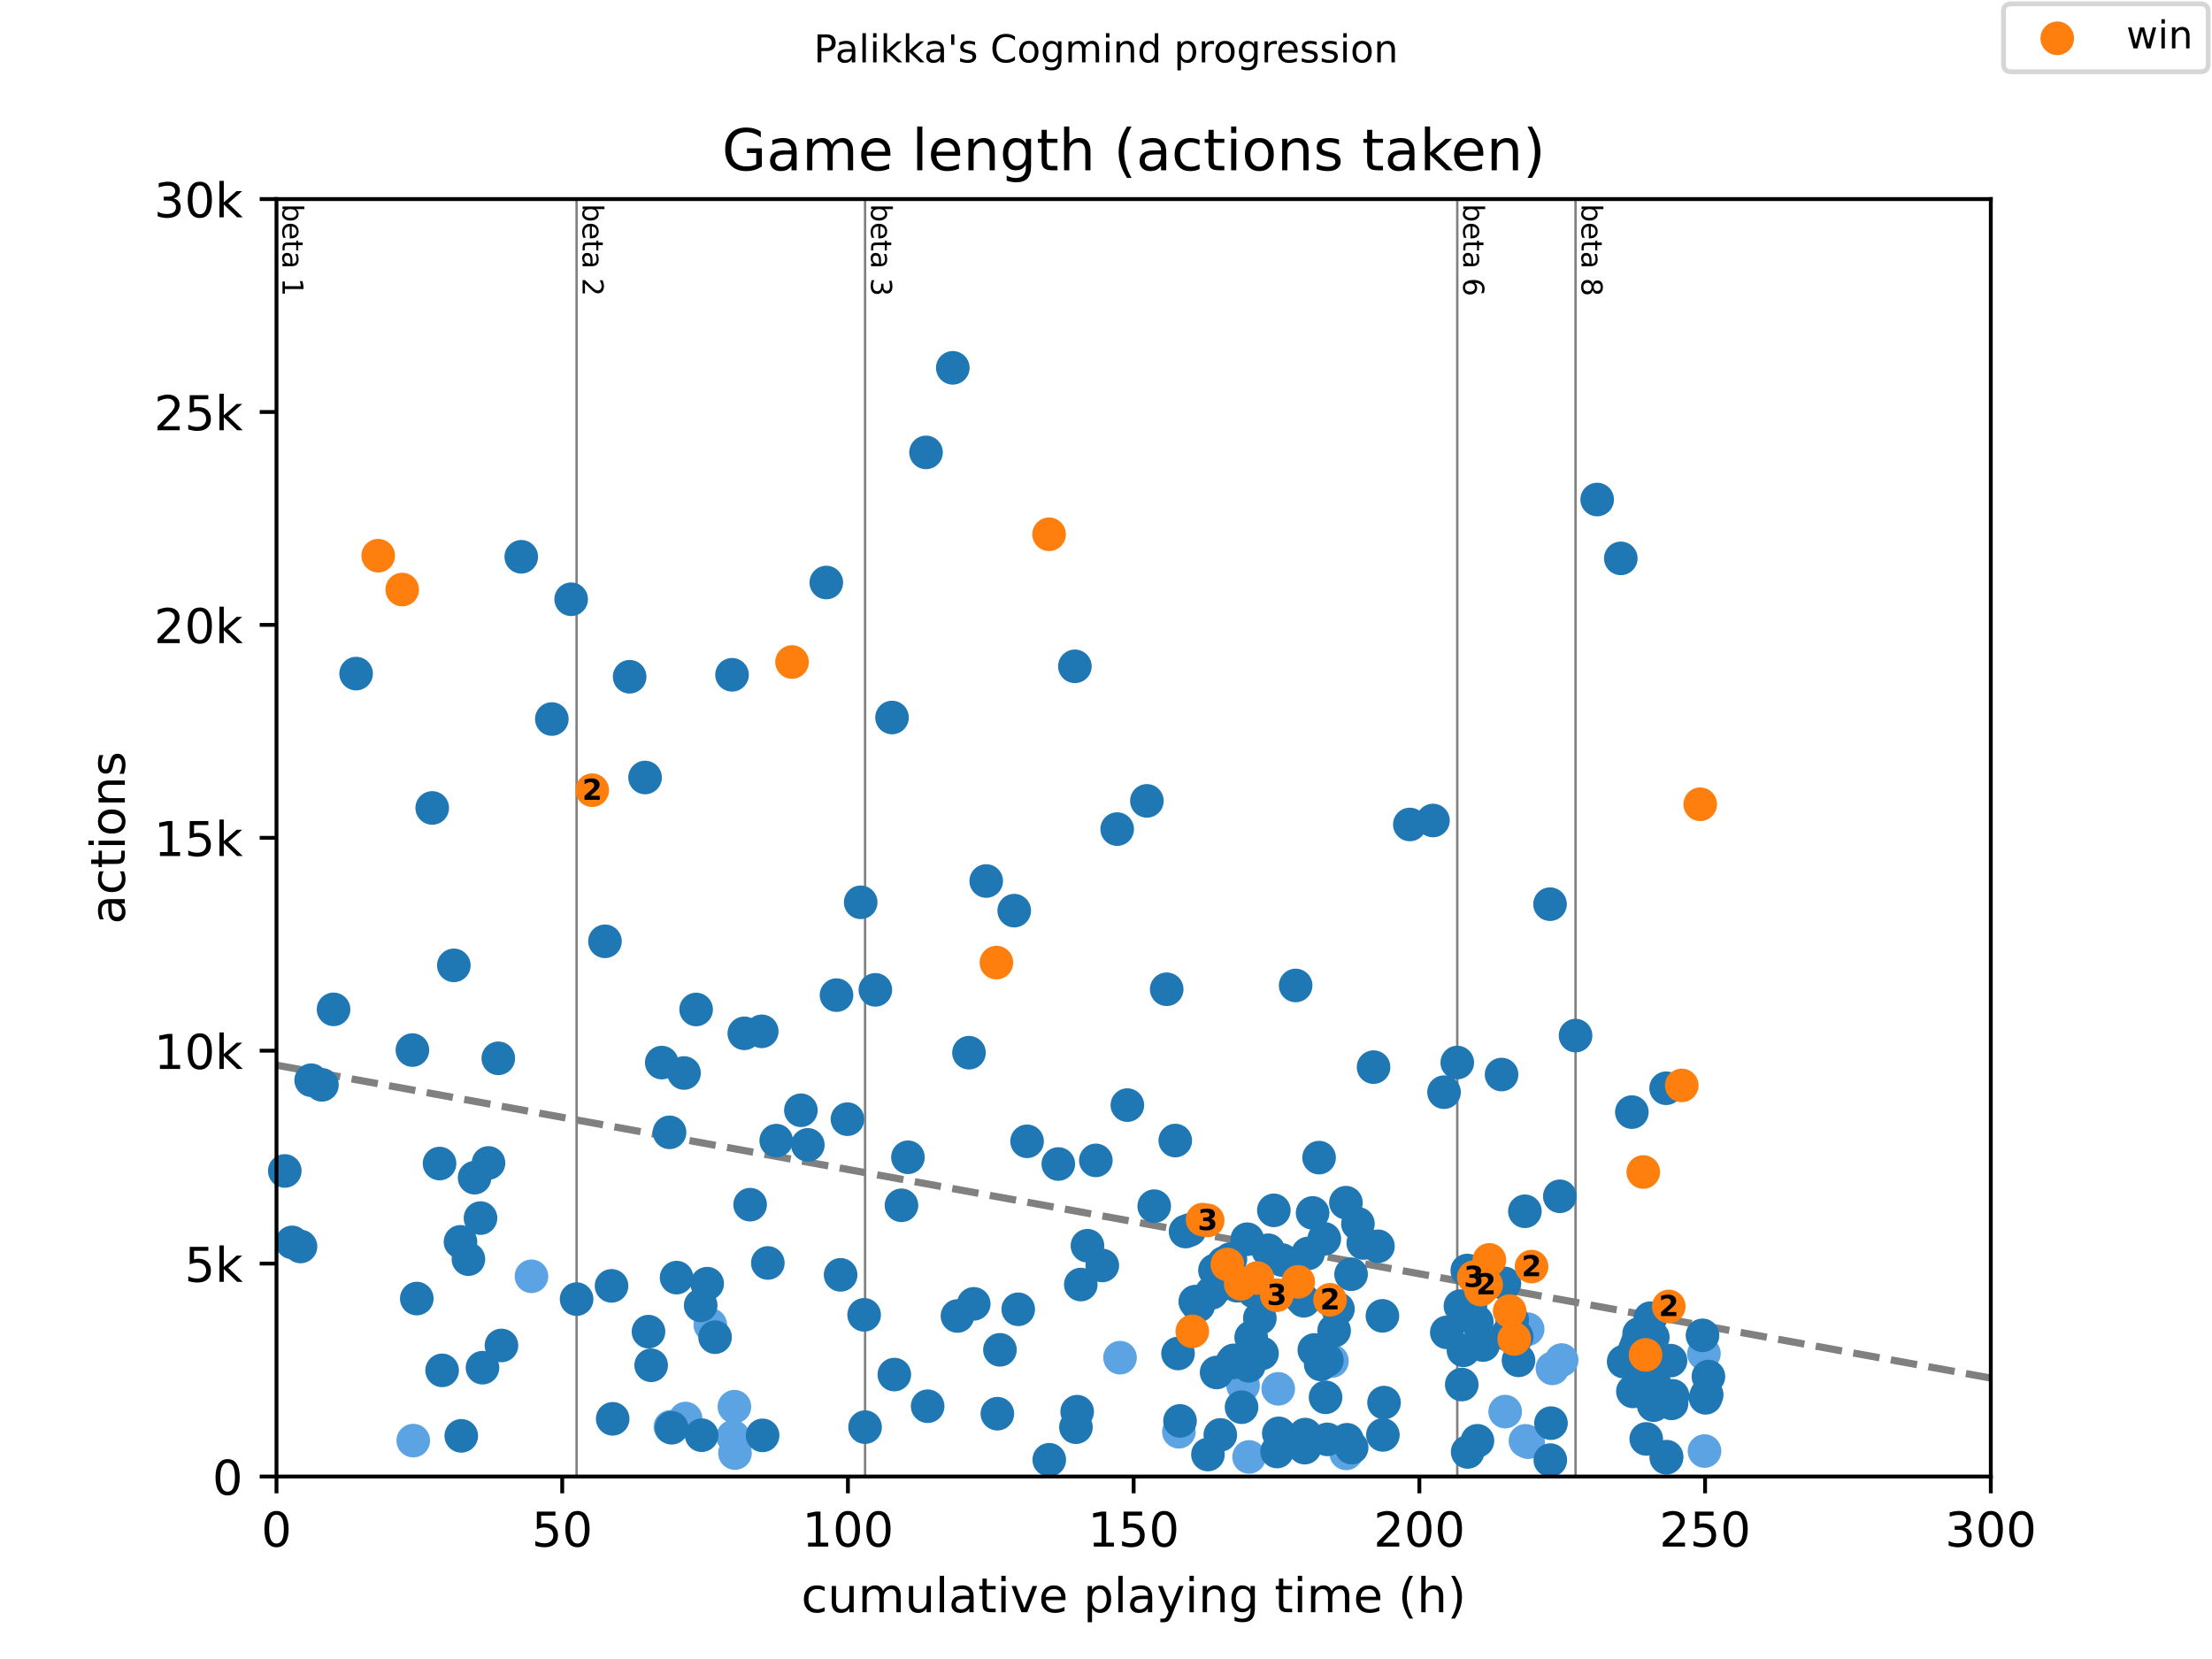 <?xml version="1.0" encoding="utf-8" standalone="no"?>
<!DOCTYPE svg PUBLIC "-//W3C//DTD SVG 1.1//EN"
  "http://www.w3.org/Graphics/SVG/1.1/DTD/svg11.dtd">
<!-- Created with matplotlib (https://matplotlib.org/) -->
<svg height="345.6pt" version="1.1" viewBox="0 0 460.8 345.6" width="460.8pt" xmlns="http://www.w3.org/2000/svg" xmlns:xlink="http://www.w3.org/1999/xlink">
 <defs>
  <style type="text/css">
*{stroke-linecap:butt;stroke-linejoin:round;}
  </style>
 </defs>
 <g id="figure_1">
  <g id="patch_1">
   <path d="M 0 345.6 
L 460.8 345.6 
L 460.8 0 
L 0 0 
z
" style="fill:#ffffff;"/>
  </g>
  <g id="axes_1">
   <g id="patch_2">
    <path d="M 57.6 307.584 
L 414.72 307.584 
L 414.72 41.472 
L 57.6 41.472 
z
" style="fill:#ffffff;"/>
   </g>
   <g id="line2d_1">
    <path clip-path="url(#p110f551648)" d="M 57.6 221.897 
L 414.72 287.085 
" style="fill:none;stroke:#808080;stroke-dasharray:5.55,2.4;stroke-dashoffset:0;stroke-width:1.5;"/>
   </g>
   <g id="line2d_2">
    <path clip-path="url(#p110f551648)" d="M 120.116 307.584 
L 120.116 41.472 
" style="fill:none;stroke:#808080;stroke-linecap:square;stroke-width:0.5;"/>
   </g>
   <g id="line2d_3">
    <path clip-path="url(#p110f551648)" d="M 180.211 307.584 
L 180.211 41.472 
" style="fill:none;stroke:#808080;stroke-linecap:square;stroke-width:0.5;"/>
   </g>
   <g id="line2d_4">
    <path clip-path="url(#p110f551648)" d="M 303.576 307.584 
L 303.576 41.472 
" style="fill:none;stroke:#808080;stroke-linecap:square;stroke-width:0.5;"/>
   </g>
   <g id="line2d_5">
    <path clip-path="url(#p110f551648)" d="M 328.218 307.584 
L 328.218 41.472 
" style="fill:none;stroke:#808080;stroke-linecap:square;stroke-width:0.5;"/>
   </g>
   <g id="text_1">
    <!-- beta 1 -->
    <defs>
     <path d="M 48.688 27.297 
Q 48.688 37.203 44.609 42.844 
Q 40.531 48.484 33.406 48.484 
Q 26.266 48.484 22.188 42.844 
Q 18.109 37.203 18.109 27.297 
Q 18.109 17.391 22.188 11.75 
Q 26.266 6.109 33.406 6.109 
Q 40.531 6.109 44.609 11.75 
Q 48.688 17.391 48.688 27.297 
z
M 18.109 46.391 
Q 20.953 51.266 25.266 53.625 
Q 29.594 56 35.594 56 
Q 45.562 56 51.781 48.094 
Q 58.016 40.188 58.016 27.297 
Q 58.016 14.406 51.781 6.484 
Q 45.562 -1.422 35.594 -1.422 
Q 29.594 -1.422 25.266 0.953 
Q 20.953 3.328 18.109 8.203 
L 18.109 0 
L 9.078 0 
L 9.078 75.984 
L 18.109 75.984 
z
" id="DejaVuSans-98"/>
     <path d="M 56.203 29.594 
L 56.203 25.203 
L 14.891 25.203 
Q 15.484 15.922 20.484 11.062 
Q 25.484 6.203 34.422 6.203 
Q 39.594 6.203 44.453 7.469 
Q 49.312 8.734 54.109 11.281 
L 54.109 2.781 
Q 49.266 0.734 44.188 -0.344 
Q 39.109 -1.422 33.891 -1.422 
Q 20.797 -1.422 13.156 6.188 
Q 5.516 13.812 5.516 26.812 
Q 5.516 40.234 12.766 48.109 
Q 20.016 56 32.328 56 
Q 43.359 56 49.781 48.891 
Q 56.203 41.797 56.203 29.594 
z
M 47.219 32.234 
Q 47.125 39.594 43.094 43.984 
Q 39.062 48.391 32.422 48.391 
Q 24.906 48.391 20.391 44.141 
Q 15.875 39.891 15.188 32.172 
z
" id="DejaVuSans-101"/>
     <path d="M 18.312 70.219 
L 18.312 54.688 
L 36.812 54.688 
L 36.812 47.703 
L 18.312 47.703 
L 18.312 18.016 
Q 18.312 11.328 20.141 9.422 
Q 21.969 7.516 27.594 7.516 
L 36.812 7.516 
L 36.812 0 
L 27.594 0 
Q 17.188 0 13.234 3.875 
Q 9.281 7.766 9.281 18.016 
L 9.281 47.703 
L 2.688 47.703 
L 2.688 54.688 
L 9.281 54.688 
L 9.281 70.219 
z
" id="DejaVuSans-116"/>
     <path d="M 34.281 27.484 
Q 23.391 27.484 19.188 25 
Q 14.984 22.516 14.984 16.5 
Q 14.984 11.719 18.141 8.906 
Q 21.297 6.109 26.703 6.109 
Q 34.188 6.109 38.703 11.406 
Q 43.219 16.703 43.219 25.484 
L 43.219 27.484 
z
M 52.203 31.203 
L 52.203 0 
L 43.219 0 
L 43.219 8.297 
Q 40.141 3.328 35.547 0.953 
Q 30.953 -1.422 24.312 -1.422 
Q 15.922 -1.422 10.953 3.297 
Q 6 8.016 6 15.922 
Q 6 25.141 12.172 29.828 
Q 18.359 34.516 30.609 34.516 
L 43.219 34.516 
L 43.219 35.406 
Q 43.219 41.609 39.141 45 
Q 35.062 48.391 27.688 48.391 
Q 23 48.391 18.547 47.266 
Q 14.109 46.141 10.016 43.891 
L 10.016 52.203 
Q 14.938 54.109 19.578 55.047 
Q 24.219 56 28.609 56 
Q 40.484 56 46.344 49.844 
Q 52.203 43.703 52.203 31.203 
z
" id="DejaVuSans-97"/>
     <path id="DejaVuSans-32"/>
     <path d="M 12.406 8.297 
L 28.516 8.297 
L 28.516 63.922 
L 10.984 60.406 
L 10.984 69.391 
L 28.422 72.906 
L 38.281 72.906 
L 38.281 8.297 
L 54.391 8.297 
L 54.391 0 
L 12.406 0 
z
" id="DejaVuSans-49"/>
    </defs>
    <g transform="translate(58.848 42.472)rotate(-270)scale(0.06 -0.06)">
     <use xlink:href="#DejaVuSans-98"/>
     <use x="63.477" xlink:href="#DejaVuSans-101"/>
     <use x="125" xlink:href="#DejaVuSans-116"/>
     <use x="164.209" xlink:href="#DejaVuSans-97"/>
     <use x="225.488" xlink:href="#DejaVuSans-32"/>
     <use x="257.275" xlink:href="#DejaVuSans-49"/>
    </g>
   </g>
   <g id="text_2">
    <!-- beta 2 -->
    <defs>
     <path d="M 19.188 8.297 
L 53.609 8.297 
L 53.609 0 
L 7.328 0 
L 7.328 8.297 
Q 12.938 14.109 22.625 23.891 
Q 32.328 33.688 34.812 36.531 
Q 39.547 41.844 41.422 45.531 
Q 43.312 49.219 43.312 52.781 
Q 43.312 58.594 39.234 62.25 
Q 35.156 65.922 28.609 65.922 
Q 23.969 65.922 18.812 64.312 
Q 13.672 62.703 7.812 59.422 
L 7.812 69.391 
Q 13.766 71.781 18.938 73 
Q 24.125 74.219 28.422 74.219 
Q 39.75 74.219 46.484 68.547 
Q 53.219 62.891 53.219 53.422 
Q 53.219 48.922 51.531 44.891 
Q 49.859 40.875 45.406 35.406 
Q 44.188 33.984 37.641 27.219 
Q 31.109 20.453 19.188 8.297 
z
" id="DejaVuSans-50"/>
    </defs>
    <g transform="translate(121.364 42.472)rotate(-270)scale(0.06 -0.06)">
     <use xlink:href="#DejaVuSans-98"/>
     <use x="63.477" xlink:href="#DejaVuSans-101"/>
     <use x="125" xlink:href="#DejaVuSans-116"/>
     <use x="164.209" xlink:href="#DejaVuSans-97"/>
     <use x="225.488" xlink:href="#DejaVuSans-32"/>
     <use x="257.275" xlink:href="#DejaVuSans-50"/>
    </g>
   </g>
   <g id="text_3">
    <!-- beta 3 -->
    <defs>
     <path d="M 40.578 39.312 
Q 47.656 37.797 51.625 33 
Q 55.609 28.219 55.609 21.188 
Q 55.609 10.406 48.188 4.484 
Q 40.766 -1.422 27.094 -1.422 
Q 22.516 -1.422 17.656 -0.516 
Q 12.797 0.391 7.625 2.203 
L 7.625 11.719 
Q 11.719 9.328 16.594 8.109 
Q 21.484 6.891 26.812 6.891 
Q 36.078 6.891 40.938 10.547 
Q 45.797 14.203 45.797 21.188 
Q 45.797 27.641 41.281 31.266 
Q 36.766 34.906 28.719 34.906 
L 20.219 34.906 
L 20.219 43.016 
L 29.109 43.016 
Q 36.375 43.016 40.234 45.922 
Q 44.094 48.828 44.094 54.297 
Q 44.094 59.906 40.109 62.906 
Q 36.141 65.922 28.719 65.922 
Q 24.656 65.922 20.016 65.031 
Q 15.375 64.156 9.812 62.312 
L 9.812 71.094 
Q 15.438 72.656 20.344 73.438 
Q 25.25 74.219 29.594 74.219 
Q 40.828 74.219 47.359 69.109 
Q 53.906 64.016 53.906 55.328 
Q 53.906 49.266 50.438 45.094 
Q 46.969 40.922 40.578 39.312 
z
" id="DejaVuSans-51"/>
    </defs>
    <g transform="translate(181.459 42.472)rotate(-270)scale(0.06 -0.06)">
     <use xlink:href="#DejaVuSans-98"/>
     <use x="63.477" xlink:href="#DejaVuSans-101"/>
     <use x="125" xlink:href="#DejaVuSans-116"/>
     <use x="164.209" xlink:href="#DejaVuSans-97"/>
     <use x="225.488" xlink:href="#DejaVuSans-32"/>
     <use x="257.275" xlink:href="#DejaVuSans-51"/>
    </g>
   </g>
   <g id="text_4">
    <!-- beta 6 -->
    <defs>
     <path d="M 33.016 40.375 
Q 26.375 40.375 22.484 35.828 
Q 18.609 31.297 18.609 23.391 
Q 18.609 15.531 22.484 10.953 
Q 26.375 6.391 33.016 6.391 
Q 39.656 6.391 43.531 10.953 
Q 47.406 15.531 47.406 23.391 
Q 47.406 31.297 43.531 35.828 
Q 39.656 40.375 33.016 40.375 
z
M 52.594 71.297 
L 52.594 62.312 
Q 48.875 64.062 45.094 64.984 
Q 41.312 65.922 37.594 65.922 
Q 27.828 65.922 22.672 59.328 
Q 17.531 52.734 16.797 39.406 
Q 19.672 43.656 24.016 45.922 
Q 28.375 48.188 33.594 48.188 
Q 44.578 48.188 50.953 41.516 
Q 57.328 34.859 57.328 23.391 
Q 57.328 12.156 50.688 5.359 
Q 44.047 -1.422 33.016 -1.422 
Q 20.359 -1.422 13.672 8.266 
Q 6.984 17.969 6.984 36.375 
Q 6.984 53.656 15.188 63.938 
Q 23.391 74.219 37.203 74.219 
Q 40.922 74.219 44.703 73.484 
Q 48.484 72.75 52.594 71.297 
z
" id="DejaVuSans-54"/>
    </defs>
    <g transform="translate(304.824 42.472)rotate(-270)scale(0.06 -0.06)">
     <use xlink:href="#DejaVuSans-98"/>
     <use x="63.477" xlink:href="#DejaVuSans-101"/>
     <use x="125" xlink:href="#DejaVuSans-116"/>
     <use x="164.209" xlink:href="#DejaVuSans-97"/>
     <use x="225.488" xlink:href="#DejaVuSans-32"/>
     <use x="257.275" xlink:href="#DejaVuSans-54"/>
    </g>
   </g>
   <g id="text_5">
    <!-- beta 8 -->
    <defs>
     <path d="M 31.781 34.625 
Q 24.75 34.625 20.719 30.859 
Q 16.703 27.094 16.703 20.516 
Q 16.703 13.922 20.719 10.156 
Q 24.75 6.391 31.781 6.391 
Q 38.812 6.391 42.859 10.172 
Q 46.922 13.969 46.922 20.516 
Q 46.922 27.094 42.891 30.859 
Q 38.875 34.625 31.781 34.625 
z
M 21.922 38.812 
Q 15.578 40.375 12.031 44.719 
Q 8.5 49.078 8.5 55.328 
Q 8.5 64.062 14.719 69.141 
Q 20.953 74.219 31.781 74.219 
Q 42.672 74.219 48.875 69.141 
Q 55.078 64.062 55.078 55.328 
Q 55.078 49.078 51.531 44.719 
Q 48 40.375 41.703 38.812 
Q 48.828 37.156 52.797 32.312 
Q 56.781 27.484 56.781 20.516 
Q 56.781 9.906 50.312 4.234 
Q 43.844 -1.422 31.781 -1.422 
Q 19.734 -1.422 13.25 4.234 
Q 6.781 9.906 6.781 20.516 
Q 6.781 27.484 10.781 32.312 
Q 14.797 37.156 21.922 38.812 
z
M 18.312 54.391 
Q 18.312 48.734 21.844 45.562 
Q 25.391 42.391 31.781 42.391 
Q 38.141 42.391 41.719 45.562 
Q 45.312 48.734 45.312 54.391 
Q 45.312 60.062 41.719 63.234 
Q 38.141 66.406 31.781 66.406 
Q 25.391 66.406 21.844 63.234 
Q 18.312 60.062 18.312 54.391 
z
" id="DejaVuSans-56"/>
    </defs>
    <g transform="translate(329.465 42.472)rotate(-270)scale(0.06 -0.06)">
     <use xlink:href="#DejaVuSans-98"/>
     <use x="63.477" xlink:href="#DejaVuSans-101"/>
     <use x="125" xlink:href="#DejaVuSans-116"/>
     <use x="164.209" xlink:href="#DejaVuSans-97"/>
     <use x="225.488" xlink:href="#DejaVuSans-32"/>
     <use x="257.275" xlink:href="#DejaVuSans-56"/>
    </g>
   </g>
   <g id="PathCollection_1">
    <defs>
     <path d="M 0 3 
C 0.796 3 1.559 2.684 2.121 2.121 
C 2.684 1.559 3 0.796 3 0 
C 3 -0.796 2.684 -1.559 2.121 -2.121 
C 1.559 -2.684 0.796 -3 0 -3 
C -0.796 -3 -1.559 -2.684 -2.121 -2.121 
C -2.684 -1.559 -3 -0.796 -3 0 
C -3 0.796 -2.684 1.559 -2.121 2.121 
C -1.559 2.684 -0.796 3 0 3 
z
" id="m2743a29671" style="stroke:#5ca3e4;"/>
    </defs>
    <g>
     <use style="fill:#5ca3e4;stroke:#5ca3e4;" x="86.09" xlink:href="#m2743a29671" y="300.106"/>
     <use style="fill:#5ca3e4;stroke:#5ca3e4;" x="110.712" xlink:href="#m2743a29671" y="265.875"/>
     <use style="fill:#5ca3e4;stroke:#5ca3e4;" x="139.658" xlink:href="#m2743a29671" y="297.241"/>
     <use style="fill:#5ca3e4;stroke:#5ca3e4;" x="142.813" xlink:href="#m2743a29671" y="295.503"/>
     <use style="fill:#5ca3e4;stroke:#5ca3e4;" x="147.971" xlink:href="#m2743a29671" y="276.005"/>
     <use style="fill:#5ca3e4;stroke:#5ca3e4;" x="152.713" xlink:href="#m2743a29671" y="299.29"/>
     <use style="fill:#5ca3e4;stroke:#5ca3e4;" x="152.991" xlink:href="#m2743a29671" y="293.037"/>
     <use style="fill:#5ca3e4;stroke:#5ca3e4;" x="153.11" xlink:href="#m2743a29671" y="302.705"/>
     <use style="fill:#5ca3e4;stroke:#5ca3e4;" x="153.308" xlink:href="#m2743a29671" y="300.284"/>
     <use style="fill:#5ca3e4;stroke:#5ca3e4;" x="233.323" xlink:href="#m2743a29671" y="282.827"/>
     <use style="fill:#5ca3e4;stroke:#5ca3e4;" x="245.584" xlink:href="#m2743a29671" y="298.261"/>
     <use style="fill:#5ca3e4;stroke:#5ca3e4;" x="258.956" xlink:href="#m2743a29671" y="288.61"/>
     <use style="fill:#5ca3e4;stroke:#5ca3e4;" x="260.206" xlink:href="#m2743a29671" y="303.504"/>
     <use style="fill:#5ca3e4;stroke:#5ca3e4;" x="266.277" xlink:href="#m2743a29671" y="289.32"/>
     <use style="fill:#5ca3e4;stroke:#5ca3e4;" x="277.467" xlink:href="#m2743a29671" y="283.527"/>
     <use style="fill:#5ca3e4;stroke:#5ca3e4;" x="280.443" xlink:href="#m2743a29671" y="302.767"/>
     <use style="fill:#5ca3e4;stroke:#5ca3e4;" x="313.556" xlink:href="#m2743a29671" y="294.066"/>
     <use style="fill:#5ca3e4;stroke:#5ca3e4;" x="317.782" xlink:href="#m2743a29671" y="300.151"/>
     <use style="fill:#5ca3e4;stroke:#5ca3e4;" x="318.238" xlink:href="#m2743a29671" y="276.892"/>
     <use style="fill:#5ca3e4;stroke:#5ca3e4;" x="318.337" xlink:href="#m2743a29671" y="300.434"/>
     <use style="fill:#5ca3e4;stroke:#5ca3e4;" x="323.396" xlink:href="#m2743a29671" y="285.053"/>
     <use style="fill:#5ca3e4;stroke:#5ca3e4;" x="325.321" xlink:href="#m2743a29671" y="283.323"/>
     <use style="fill:#5ca3e4;stroke:#5ca3e4;" x="354.962" xlink:href="#m2743a29671" y="281.984"/>
     <use style="fill:#5ca3e4;stroke:#5ca3e4;" x="355.081" xlink:href="#m2743a29671" y="302.28"/>
    </g>
   </g>
   <g id="PathCollection_2">
    <defs>
     <path d="M 0 3 
C 0.796 3 1.559 2.684 2.121 2.121 
C 2.684 1.559 3 0.796 3 0 
C 3 -0.796 2.684 -1.559 2.121 -2.121 
C 1.559 -2.684 0.796 -3 0 -3 
C -0.796 -3 -1.559 -2.684 -2.121 -2.121 
C -2.684 -1.559 -3 -0.796 -3 0 
C -3 0.796 -2.684 1.559 -2.121 2.121 
C -1.559 2.684 -0.796 3 0 3 
z
" id="md13361383e" style="stroke:#1f77b4;"/>
    </defs>
    <g>
     <use style="fill:#1f77b4;stroke:#1f77b4;" x="59.326" xlink:href="#md13361383e" y="243.93"/>
     <use style="fill:#1f77b4;stroke:#1f77b4;" x="60.854" xlink:href="#md13361383e" y="258.815"/>
     <use style="fill:#1f77b4;stroke:#1f77b4;" x="62.6" xlink:href="#md13361383e" y="259.666"/>
     <use style="fill:#1f77b4;stroke:#1f77b4;" x="64.822" xlink:href="#md13361383e" y="225.027"/>
     <use style="fill:#1f77b4;stroke:#1f77b4;" x="67.064" xlink:href="#md13361383e" y="225.994"/>
     <use style="fill:#1f77b4;stroke:#1f77b4;" x="69.484" xlink:href="#md13361383e" y="210.267"/>
     <use style="fill:#1f77b4;stroke:#1f77b4;" x="74.186" xlink:href="#md13361383e" y="140.324"/>
     <use style="fill:#1f77b4;stroke:#1f77b4;" x="85.912" xlink:href="#md13361383e" y="218.747"/>
     <use style="fill:#1f77b4;stroke:#1f77b4;" x="86.824" xlink:href="#md13361383e" y="270.515"/>
     <use style="fill:#1f77b4;stroke:#1f77b4;" x="90.038" xlink:href="#md13361383e" y="168.31"/>
     <use style="fill:#1f77b4;stroke:#1f77b4;" x="91.566" xlink:href="#md13361383e" y="242.387"/>
     <use style="fill:#1f77b4;stroke:#1f77b4;" x="92.102" xlink:href="#md13361383e" y="285.47"/>
     <use style="fill:#1f77b4;stroke:#1f77b4;" x="94.542" xlink:href="#md13361383e" y="201.104"/>
     <use style="fill:#1f77b4;stroke:#1f77b4;" x="95.931" xlink:href="#md13361383e" y="258.699"/>
     <use style="fill:#1f77b4;stroke:#1f77b4;" x="96.09" xlink:href="#md13361383e" y="299.113"/>
     <use style="fill:#1f77b4;stroke:#1f77b4;" x="97.578" xlink:href="#md13361383e" y="262.301"/>
     <use style="fill:#1f77b4;stroke:#1f77b4;" x="98.867" xlink:href="#md13361383e" y="245.332"/>
     <use style="fill:#1f77b4;stroke:#1f77b4;" x="100.097" xlink:href="#md13361383e" y="253.75"/>
     <use style="fill:#1f77b4;stroke:#1f77b4;" x="100.514" xlink:href="#md13361383e" y="284.911"/>
     <use style="fill:#1f77b4;stroke:#1f77b4;" x="101.764" xlink:href="#md13361383e" y="242.262"/>
     <use style="fill:#1f77b4;stroke:#1f77b4;" x="103.807" xlink:href="#md13361383e" y="220.468"/>
     <use style="fill:#1f77b4;stroke:#1f77b4;" x="104.462" xlink:href="#md13361383e" y="280.281"/>
     <use style="fill:#1f77b4;stroke:#1f77b4;" x="108.589" xlink:href="#md13361383e" y="115.992"/>
     <use style="fill:#1f77b4;stroke:#1f77b4;" x="114.957" xlink:href="#md13361383e" y="149.788"/>
     <use style="fill:#1f77b4;stroke:#1f77b4;" x="118.985" xlink:href="#md13361383e" y="124.836"/>
     <use style="fill:#1f77b4;stroke:#1f77b4;" x="120.116" xlink:href="#md13361383e" y="270.63"/>
     <use style="fill:#1f77b4;stroke:#1f77b4;" x="126.028" xlink:href="#md13361383e" y="196.092"/>
     <use style="fill:#1f77b4;stroke:#1f77b4;" x="127.397" xlink:href="#md13361383e" y="267.871"/>
     <use style="fill:#1f77b4;stroke:#1f77b4;" x="127.635" xlink:href="#md13361383e" y="295.565"/>
     <use style="fill:#1f77b4;stroke:#1f77b4;" x="131.167" xlink:href="#md13361383e" y="140.98"/>
     <use style="fill:#1f77b4;stroke:#1f77b4;" x="134.381" xlink:href="#md13361383e" y="161.968"/>
     <use style="fill:#1f77b4;stroke:#1f77b4;" x="135.095" xlink:href="#md13361383e" y="277.407"/>
     <use style="fill:#1f77b4;stroke:#1f77b4;" x="135.651" xlink:href="#md13361383e" y="284.415"/>
     <use style="fill:#1f77b4;stroke:#1f77b4;" x="137.853" xlink:href="#md13361383e" y="221.355"/>
     <use style="fill:#1f77b4;stroke:#1f77b4;" x="139.48" xlink:href="#md13361383e" y="235.885"/>
     <use style="fill:#1f77b4;stroke:#1f77b4;" x="139.916" xlink:href="#md13361383e" y="297.427"/>
     <use style="fill:#1f77b4;stroke:#1f77b4;" x="140.948" xlink:href="#md13361383e" y="266.15"/>
     <use style="fill:#1f77b4;stroke:#1f77b4;" x="142.495" xlink:href="#md13361383e" y="223.528"/>
     <use style="fill:#1f77b4;stroke:#1f77b4;" x="145.015" xlink:href="#md13361383e" y="210.293"/>
     <use style="fill:#1f77b4;stroke:#1f77b4;" x="145.967" xlink:href="#md13361383e" y="271.934"/>
     <use style="fill:#1f77b4;stroke:#1f77b4;" x="146.166" xlink:href="#md13361383e" y="298.98"/>
     <use style="fill:#1f77b4;stroke:#1f77b4;" x="147.316" xlink:href="#md13361383e" y="267.41"/>
     <use style="fill:#1f77b4;stroke:#1f77b4;" x="148.963" xlink:href="#md13361383e" y="278.56"/>
     <use style="fill:#1f77b4;stroke:#1f77b4;" x="152.495" xlink:href="#md13361383e" y="140.572"/>
     <use style="fill:#1f77b4;stroke:#1f77b4;" x="155.054" xlink:href="#md13361383e" y="215.261"/>
     <use style="fill:#1f77b4;stroke:#1f77b4;" x="156.264" xlink:href="#md13361383e" y="250.955"/>
     <use style="fill:#1f77b4;stroke:#1f77b4;" x="158.685" xlink:href="#md13361383e" y="214.844"/>
     <use style="fill:#1f77b4;stroke:#1f77b4;" x="158.863" xlink:href="#md13361383e" y="299.015"/>
     <use style="fill:#1f77b4;stroke:#1f77b4;" x="159.955" xlink:href="#md13361383e" y="263.099"/>
     <use style="fill:#1f77b4;stroke:#1f77b4;" x="161.7" xlink:href="#md13361383e" y="237.614"/>
     <use style="fill:#1f77b4;stroke:#1f77b4;" x="166.839" xlink:href="#md13361383e" y="231.29"/>
     <use style="fill:#1f77b4;stroke:#1f77b4;" x="168.287" xlink:href="#md13361383e" y="238.501"/>
     <use style="fill:#1f77b4;stroke:#1f77b4;" x="172.136" xlink:href="#md13361383e" y="121.35"/>
     <use style="fill:#1f77b4;stroke:#1f77b4;" x="174.259" xlink:href="#md13361383e" y="207.304"/>
     <use style="fill:#1f77b4;stroke:#1f77b4;" x="175.112" xlink:href="#md13361383e" y="265.574"/>
     <use style="fill:#1f77b4;stroke:#1f77b4;" x="176.541" xlink:href="#md13361383e" y="233.144"/>
     <use style="fill:#1f77b4;stroke:#1f77b4;" x="179.299" xlink:href="#md13361383e" y="187.967"/>
     <use style="fill:#1f77b4;stroke:#1f77b4;" x="180.013" xlink:href="#md13361383e" y="273.903"/>
     <use style="fill:#1f77b4;stroke:#1f77b4;" x="180.211" xlink:href="#md13361383e" y="297.303"/>
     <use style="fill:#1f77b4;stroke:#1f77b4;" x="182.354" xlink:href="#md13361383e" y="206.204"/>
     <use style="fill:#1f77b4;stroke:#1f77b4;" x="185.826" xlink:href="#md13361383e" y="149.469"/>
     <use style="fill:#1f77b4;stroke:#1f77b4;" x="186.302" xlink:href="#md13361383e" y="286.348"/>
     <use style="fill:#1f77b4;stroke:#1f77b4;" x="187.79" xlink:href="#md13361383e" y="251.088"/>
     <use style="fill:#1f77b4;stroke:#1f77b4;" x="189.139" xlink:href="#md13361383e" y="241.083"/>
     <use style="fill:#1f77b4;stroke:#1f77b4;" x="192.909" xlink:href="#md13361383e" y="94.242"/>
     <use style="fill:#1f77b4;stroke:#1f77b4;" x="193.246" xlink:href="#md13361383e" y="292.939"/>
     <use style="fill:#1f77b4;stroke:#1f77b4;" x="198.484" xlink:href="#md13361383e" y="76.625"/>
     <use style="fill:#1f77b4;stroke:#1f77b4;" x="199.456" xlink:href="#md13361383e" y="274.143"/>
     <use style="fill:#1f77b4;stroke:#1f77b4;" x="201.857" xlink:href="#md13361383e" y="219.297"/>
     <use style="fill:#1f77b4;stroke:#1f77b4;" x="202.849" xlink:href="#md13361383e" y="271.615"/>
     <use style="fill:#1f77b4;stroke:#1f77b4;" x="205.448" xlink:href="#md13361383e" y="183.531"/>
     <use style="fill:#1f77b4;stroke:#1f77b4;" x="207.769" xlink:href="#md13361383e" y="294.5"/>
     <use style="fill:#1f77b4;stroke:#1f77b4;" x="208.305" xlink:href="#md13361383e" y="281.195"/>
     <use style="fill:#1f77b4;stroke:#1f77b4;" x="211.281" xlink:href="#md13361383e" y="189.705"/>
     <use style="fill:#1f77b4;stroke:#1f77b4;" x="212.114" xlink:href="#md13361383e" y="272.75"/>
     <use style="fill:#1f77b4;stroke:#1f77b4;" x="213.959" xlink:href="#md13361383e" y="237.756"/>
     <use style="fill:#1f77b4;stroke:#1f77b4;" x="218.582" xlink:href="#md13361383e" y="304.098"/>
     <use style="fill:#1f77b4;stroke:#1f77b4;" x="220.467" xlink:href="#md13361383e" y="242.484"/>
     <use style="fill:#1f77b4;stroke:#1f77b4;" x="223.919" xlink:href="#md13361383e" y="138.807"/>
     <use style="fill:#1f77b4;stroke:#1f77b4;" x="224.137" xlink:href="#md13361383e" y="297.312"/>
     <use style="fill:#1f77b4;stroke:#1f77b4;" x="224.395" xlink:href="#md13361383e" y="294.083"/>
     <use style="fill:#1f77b4;stroke:#1f77b4;" x="225.149" xlink:href="#md13361383e" y="267.596"/>
     <use style="fill:#1f77b4;stroke:#1f77b4;" x="226.538" xlink:href="#md13361383e" y="259.506"/>
     <use style="fill:#1f77b4;stroke:#1f77b4;" x="228.284" xlink:href="#md13361383e" y="241.73"/>
     <use style="fill:#1f77b4;stroke:#1f77b4;" x="229.633" xlink:href="#md13361383e" y="263.622"/>
     <use style="fill:#1f77b4;stroke:#1f77b4;" x="232.728" xlink:href="#md13361383e" y="172.718"/>
     <use style="fill:#1f77b4;stroke:#1f77b4;" x="234.851" xlink:href="#md13361383e" y="230.216"/>
     <use style="fill:#1f77b4;stroke:#1f77b4;" x="238.918" xlink:href="#md13361383e" y="166.837"/>
     <use style="fill:#1f77b4;stroke:#1f77b4;" x="240.445" xlink:href="#md13361383e" y="251.266"/>
     <use style="fill:#1f77b4;stroke:#1f77b4;" x="243.044" xlink:href="#md13361383e" y="206.08"/>
     <use style="fill:#1f77b4;stroke:#1f77b4;" x="244.83" xlink:href="#md13361383e" y="237.597"/>
     <use style="fill:#1f77b4;stroke:#1f77b4;" x="245.405" xlink:href="#md13361383e" y="281.957"/>
     <use style="fill:#1f77b4;stroke:#1f77b4;" x="245.822" xlink:href="#md13361383e" y="295.999"/>
     <use style="fill:#1f77b4;stroke:#1f77b4;" x="246.973" xlink:href="#md13361383e" y="256.553"/>
     <use style="fill:#1f77b4;stroke:#1f77b4;" x="247.846" xlink:href="#md13361383e" y="256.216"/>
     <use style="fill:#1f77b4;stroke:#1f77b4;" x="248.996" xlink:href="#md13361383e" y="271.153"/>
     <use style="fill:#1f77b4;stroke:#1f77b4;" x="249.612" xlink:href="#md13361383e" y="271.987"/>
     <use style="fill:#1f77b4;stroke:#1f77b4;" x="251.635" xlink:href="#md13361383e" y="302.998"/>
     <use style="fill:#1f77b4;stroke:#1f77b4;" x="252.409" xlink:href="#md13361383e" y="269.317"/>
     <use style="fill:#1f77b4;stroke:#1f77b4;" x="253.103" xlink:href="#md13361383e" y="264.625"/>
     <use style="fill:#1f77b4;stroke:#1f77b4;" x="253.441" xlink:href="#md13361383e" y="285.914"/>
     <use style="fill:#1f77b4;stroke:#1f77b4;" x="254.115" xlink:href="#md13361383e" y="267.72"/>
     <use style="fill:#1f77b4;stroke:#1f77b4;" x="254.214" xlink:href="#md13361383e" y="298.918"/>
     <use style="fill:#1f77b4;stroke:#1f77b4;" x="254.948" xlink:href="#md13361383e" y="263.09"/>
     <use style="fill:#1f77b4;stroke:#1f77b4;" x="256.317" xlink:href="#md13361383e" y="262.292"/>
     <use style="fill:#1f77b4;stroke:#1f77b4;" x="256.694" xlink:href="#md13361383e" y="283.847"/>
     <use style="fill:#1f77b4;stroke:#1f77b4;" x="257.012" xlink:href="#md13361383e" y="283.386"/>
     <use style="fill:#1f77b4;stroke:#1f77b4;" x="257.706" xlink:href="#md13361383e" y="267.845"/>
     <use style="fill:#1f77b4;stroke:#1f77b4;" x="258.639" xlink:href="#md13361383e" y="293.143"/>
     <use style="fill:#1f77b4;stroke:#1f77b4;" x="259.829" xlink:href="#md13361383e" y="258.149"/>
     <use style="fill:#1f77b4;stroke:#1f77b4;" x="260.147" xlink:href="#md13361383e" y="284.53"/>
     <use style="fill:#1f77b4;stroke:#1f77b4;" x="260.643" xlink:href="#md13361383e" y="278.587"/>
     <use style="fill:#1f77b4;stroke:#1f77b4;" x="261.238" xlink:href="#md13361383e" y="269.078"/>
     <use style="fill:#1f77b4;stroke:#1f77b4;" x="262.448" xlink:href="#md13361383e" y="274.604"/>
     <use style="fill:#1f77b4;stroke:#1f77b4;" x="262.904" xlink:href="#md13361383e" y="281.931"/>
     <use style="fill:#1f77b4;stroke:#1f77b4;" x="264.194" xlink:href="#md13361383e" y="260.447"/>
     <use style="fill:#1f77b4;stroke:#1f77b4;" x="265.364" xlink:href="#md13361383e" y="252.135"/>
     <use style="fill:#1f77b4;stroke:#1f77b4;" x="266.039" xlink:href="#md13361383e" y="302.377"/>
     <use style="fill:#1f77b4;stroke:#1f77b4;" x="266.396" xlink:href="#md13361383e" y="298.598"/>
     <use style="fill:#1f77b4;stroke:#1f77b4;" x="267.071" xlink:href="#md13361383e" y="262.487"/>
     <use style="fill:#1f77b4;stroke:#1f77b4;" x="269.908" xlink:href="#md13361383e" y="205.291"/>
     <use style="fill:#1f77b4;stroke:#1f77b4;" x="271.019" xlink:href="#md13361383e" y="270.346"/>
     <use style="fill:#1f77b4;stroke:#1f77b4;" x="271.594" xlink:href="#md13361383e" y="270.976"/>
     <use style="fill:#1f77b4;stroke:#1f77b4;" x="271.733" xlink:href="#md13361383e" y="299.246"/>
     <use style="fill:#1f77b4;stroke:#1f77b4;" x="271.793" xlink:href="#md13361383e" y="301.57"/>
     <use style="fill:#1f77b4;stroke:#1f77b4;" x="271.892" xlink:href="#md13361383e" y="298.847"/>
     <use style="fill:#1f77b4;stroke:#1f77b4;" x="272.507" xlink:href="#md13361383e" y="261.112"/>
     <use style="fill:#1f77b4;stroke:#1f77b4;" x="273.439" xlink:href="#md13361383e" y="252.676"/>
     <use style="fill:#1f77b4;stroke:#1f77b4;" x="273.796" xlink:href="#md13361383e" y="281.221"/>
     <use style="fill:#1f77b4;stroke:#1f77b4;" x="274.788" xlink:href="#md13361383e" y="241.154"/>
     <use style="fill:#1f77b4;stroke:#1f77b4;" x="275.126" xlink:href="#md13361383e" y="284.228"/>
     <use style="fill:#1f77b4;stroke:#1f77b4;" x="275.88" xlink:href="#md13361383e" y="258.069"/>
     <use style="fill:#1f77b4;stroke:#1f77b4;" x="276.138" xlink:href="#md13361383e" y="291.085"/>
     <use style="fill:#1f77b4;stroke:#1f77b4;" x="276.415" xlink:href="#md13361383e" y="283.368"/>
     <use style="fill:#1f77b4;stroke:#1f77b4;" x="276.495" xlink:href="#md13361383e" y="299.849"/>
     <use style="fill:#1f77b4;stroke:#1f77b4;" x="277.923" xlink:href="#md13361383e" y="277.203"/>
     <use style="fill:#1f77b4;stroke:#1f77b4;" x="278.717" xlink:href="#md13361383e" y="272.679"/>
     <use style="fill:#1f77b4;stroke:#1f77b4;" x="280.383" xlink:href="#md13361383e" y="250.538"/>
     <use style="fill:#1f77b4;stroke:#1f77b4;" x="280.602" xlink:href="#md13361383e" y="299.929"/>
     <use style="fill:#1f77b4;stroke:#1f77b4;" x="281.455" xlink:href="#md13361383e" y="265.45"/>
     <use style="fill:#1f77b4;stroke:#1f77b4;" x="281.574" xlink:href="#md13361383e" y="301.561"/>
     <use style="fill:#1f77b4;stroke:#1f77b4;" x="282.883" xlink:href="#md13361383e" y="254.938"/>
     <use style="fill:#1f77b4;stroke:#1f77b4;" x="283.994" xlink:href="#md13361383e" y="258.939"/>
     <use style="fill:#1f77b4;stroke:#1f77b4;" x="286.137" xlink:href="#md13361383e" y="222.304"/>
     <use style="fill:#1f77b4;stroke:#1f77b4;" x="287.05" xlink:href="#md13361383e" y="259.622"/>
     <use style="fill:#1f77b4;stroke:#1f77b4;" x="287.982" xlink:href="#md13361383e" y="274.116"/>
     <use style="fill:#1f77b4;stroke:#1f77b4;" x="288.081" xlink:href="#md13361383e" y="298.918"/>
     <use style="fill:#1f77b4;stroke:#1f77b4;" x="288.319" xlink:href="#md13361383e" y="292.185"/>
     <use style="fill:#1f77b4;stroke:#1f77b4;" x="293.696" xlink:href="#md13361383e" y="171.752"/>
     <use style="fill:#1f77b4;stroke:#1f77b4;" x="298.517" xlink:href="#md13361383e" y="170.927"/>
     <use style="fill:#1f77b4;stroke:#1f77b4;" x="300.819" xlink:href="#md13361383e" y="227.52"/>
     <use style="fill:#1f77b4;stroke:#1f77b4;" x="301.394" xlink:href="#md13361383e" y="277.558"/>
     <use style="fill:#1f77b4;stroke:#1f77b4;" x="303.576" xlink:href="#md13361383e" y="221.346"/>
     <use style="fill:#1f77b4;stroke:#1f77b4;" x="304.231" xlink:href="#md13361383e" y="272.085"/>
     <use style="fill:#1f77b4;stroke:#1f77b4;" x="304.509" xlink:href="#md13361383e" y="288.424"/>
     <use style="fill:#1f77b4;stroke:#1f77b4;" x="304.866" xlink:href="#md13361383e" y="281.301"/>
     <use style="fill:#1f77b4;stroke:#1f77b4;" x="305.66" xlink:href="#md13361383e" y="264.669"/>
     <use style="fill:#1f77b4;stroke:#1f77b4;" x="305.739" xlink:href="#md13361383e" y="302.466"/>
     <use style="fill:#1f77b4;stroke:#1f77b4;" x="306.354" xlink:href="#md13361383e" y="271.703"/>
     <use style="fill:#1f77b4;stroke:#1f77b4;" x="307.644" xlink:href="#md13361383e" y="275.331"/>
     <use style="fill:#1f77b4;stroke:#1f77b4;" x="307.782" xlink:href="#md13361383e" y="300.142"/>
     <use style="fill:#1f77b4;stroke:#1f77b4;" x="308.953" xlink:href="#md13361383e" y="280.201"/>
     <use style="fill:#1f77b4;stroke:#1f77b4;" x="312.802" xlink:href="#md13361383e" y="223.847"/>
     <use style="fill:#1f77b4;stroke:#1f77b4;" x="313.397" xlink:href="#md13361383e" y="267.348"/>
     <use style="fill:#1f77b4;stroke:#1f77b4;" x="314.012" xlink:href="#md13361383e" y="277.983"/>
     <use style="fill:#1f77b4;stroke:#1f77b4;" x="315.024" xlink:href="#md13361383e" y="274.976"/>
     <use style="fill:#1f77b4;stroke:#1f77b4;" x="315.956" xlink:href="#md13361383e" y="278.445"/>
     <use style="fill:#1f77b4;stroke:#1f77b4;" x="316.333" xlink:href="#md13361383e" y="283.386"/>
     <use style="fill:#1f77b4;stroke:#1f77b4;" x="317.663" xlink:href="#md13361383e" y="252.33"/>
     <use style="fill:#1f77b4;stroke:#1f77b4;" x="322.9" xlink:href="#md13361383e" y="188.357"/>
     <use style="fill:#1f77b4;stroke:#1f77b4;" x="322.96" xlink:href="#md13361383e" y="304.169"/>
     <use style="fill:#1f77b4;stroke:#1f77b4;" x="323.099" xlink:href="#md13361383e" y="296.469"/>
     <use style="fill:#1f77b4;stroke:#1f77b4;" x="324.944" xlink:href="#md13361383e" y="249.208"/>
     <use style="fill:#1f77b4;stroke:#1f77b4;" x="328.218" xlink:href="#md13361383e" y="215.731"/>
     <use style="fill:#1f77b4;stroke:#1f77b4;" x="332.721" xlink:href="#md13361383e" y="104.062"/>
     <use style="fill:#1f77b4;stroke:#1f77b4;" x="337.642" xlink:href="#md13361383e" y="116.32"/>
     <use style="fill:#1f77b4;stroke:#1f77b4;" x="338.237" xlink:href="#md13361383e" y="283.643"/>
     <use style="fill:#1f77b4;stroke:#1f77b4;" x="339.943" xlink:href="#md13361383e" y="231.671"/>
     <use style="fill:#1f77b4;stroke:#1f77b4;" x="340.161" xlink:href="#md13361383e" y="289.852"/>
     <use style="fill:#1f77b4;stroke:#1f77b4;" x="340.598" xlink:href="#md13361383e" y="281.053"/>
     <use style="fill:#1f77b4;stroke:#1f77b4;" x="341.014" xlink:href="#md13361383e" y="279.97"/>
     <use style="fill:#1f77b4;stroke:#1f77b4;" x="341.451" xlink:href="#md13361383e" y="277.868"/>
     <use style="fill:#1f77b4;stroke:#1f77b4;" x="342.939" xlink:href="#md13361383e" y="299.751"/>
     <use style="fill:#1f77b4;stroke:#1f77b4;" x="343.296" xlink:href="#md13361383e" y="285.284"/>
     <use style="fill:#1f77b4;stroke:#1f77b4;" x="343.792" xlink:href="#md13361383e" y="274.604"/>
     <use style="fill:#1f77b4;stroke:#1f77b4;" x="344.308" xlink:href="#md13361383e" y="278.578"/>
     <use style="fill:#1f77b4;stroke:#1f77b4;" x="344.486" xlink:href="#md13361383e" y="292.717"/>
     <use style="fill:#1f77b4;stroke:#1f77b4;" x="344.724" xlink:href="#md13361383e" y="288.459"/>
     <use style="fill:#1f77b4;stroke:#1f77b4;" x="344.982" xlink:href="#md13361383e" y="289.205"/>
     <use style="fill:#1f77b4;stroke:#1f77b4;" x="347.085" xlink:href="#md13361383e" y="226.704"/>
     <use style="fill:#1f77b4;stroke:#1f77b4;" x="347.125" xlink:href="#md13361383e" y="303.672"/>
     <use style="fill:#1f77b4;stroke:#1f77b4;" x="347.185" xlink:href="#md13361383e" y="303.45"/>
     <use style="fill:#1f77b4;stroke:#1f77b4;" x="347.998" xlink:href="#md13361383e" y="283.439"/>
     <use style="fill:#1f77b4;stroke:#1f77b4;" x="348.216" xlink:href="#md13361383e" y="292.345"/>
     <use style="fill:#1f77b4;stroke:#1f77b4;" x="348.435" xlink:href="#md13361383e" y="290.783"/>
     <use style="fill:#1f77b4;stroke:#1f77b4;" x="354.664" xlink:href="#md13361383e" y="278.179"/>
     <use style="fill:#1f77b4;stroke:#1f77b4;" x="355.299" xlink:href="#md13361383e" y="291.192"/>
     <use style="fill:#1f77b4;stroke:#1f77b4;" x="355.537" xlink:href="#md13361383e" y="290.535"/>
     <use style="fill:#1f77b4;stroke:#1f77b4;" x="355.894" xlink:href="#md13361383e" y="286.756"/>
    </g>
   </g>
   <g id="PathCollection_3">
    <defs>
     <path d="M 0 3 
C 0.796 3 1.559 2.684 2.121 2.121 
C 2.684 1.559 3 0.796 3 0 
C 3 -0.796 2.684 -1.559 2.121 -2.121 
C 1.559 -2.684 0.796 -3 0 -3 
C -0.796 -3 -1.559 -2.684 -2.121 -2.121 
C -2.684 -1.559 -3 -0.796 -3 0 
C -3 0.796 -2.684 1.559 -2.121 2.121 
C -1.559 2.684 -0.796 3 0 3 
z
" id="maa51b91d45" style="stroke:#ff7f0e;"/>
    </defs>
    <g>
     <use style="fill:#ff7f0e;stroke:#ff7f0e;" x="78.789" xlink:href="#maa51b91d45" y="115.762"/>
     <use style="fill:#ff7f0e;stroke:#ff7f0e;" x="83.789" xlink:href="#maa51b91d45" y="122.814"/>
     <use style="fill:#ff7f0e;stroke:#ff7f0e;" x="123.37" xlink:href="#maa51b91d45" y="164.611"/>
     <use style="fill:#ff7f0e;stroke:#ff7f0e;" x="164.994" xlink:href="#maa51b91d45" y="137.911"/>
     <use style="fill:#ff7f0e;stroke:#ff7f0e;" x="207.571" xlink:href="#maa51b91d45" y="200.527"/>
     <use style="fill:#ff7f0e;stroke:#ff7f0e;" x="218.542" xlink:href="#maa51b91d45" y="111.3"/>
     <use style="fill:#ff7f0e;stroke:#ff7f0e;" x="248.381" xlink:href="#maa51b91d45" y="277.345"/>
     <use style="fill:#ff7f0e;stroke:#ff7f0e;" x="250.524" xlink:href="#maa51b91d45" y="254.069"/>
     <use style="fill:#ff7f0e;stroke:#ff7f0e;" x="251.576" xlink:href="#maa51b91d45" y="254.237"/>
     <use style="fill:#ff7f0e;stroke:#ff7f0e;" x="255.683" xlink:href="#maa51b91d45" y="263.418"/>
     <use style="fill:#ff7f0e;stroke:#ff7f0e;" x="258.46" xlink:href="#maa51b91d45" y="267.445"/>
     <use style="fill:#ff7f0e;stroke:#ff7f0e;" x="261.912" xlink:href="#maa51b91d45" y="266.239"/>
     <use style="fill:#ff7f0e;stroke:#ff7f0e;" x="265.98" xlink:href="#maa51b91d45" y="269.823"/>
     <use style="fill:#ff7f0e;stroke:#ff7f0e;" x="270.444" xlink:href="#maa51b91d45" y="267.029"/>
     <use style="fill:#ff7f0e;stroke:#ff7f0e;" x="277.07" xlink:href="#maa51b91d45" y="270.772"/>
     <use style="fill:#ff7f0e;stroke:#ff7f0e;" x="307.028" xlink:href="#maa51b91d45" y="266.071"/>
     <use style="fill:#ff7f0e;stroke:#ff7f0e;" x="308.477" xlink:href="#maa51b91d45" y="268.652"/>
     <use style="fill:#ff7f0e;stroke:#ff7f0e;" x="309.588" xlink:href="#maa51b91d45" y="267.623"/>
     <use style="fill:#ff7f0e;stroke:#ff7f0e;" x="310.262" xlink:href="#maa51b91d45" y="262.46"/>
     <use style="fill:#ff7f0e;stroke:#ff7f0e;" x="314.488" xlink:href="#maa51b91d45" y="273.122"/>
     <use style="fill:#ff7f0e;stroke:#ff7f0e;" x="315.441" xlink:href="#maa51b91d45" y="278.933"/>
     <use style="fill:#ff7f0e;stroke:#ff7f0e;" x="319.052" xlink:href="#maa51b91d45" y="263.853"/>
     <use style="fill:#ff7f0e;stroke:#ff7f0e;" x="342.324" xlink:href="#maa51b91d45" y="244.152"/>
     <use style="fill:#ff7f0e;stroke:#ff7f0e;" x="342.8" xlink:href="#maa51b91d45" y="282.25"/>
     <use style="fill:#ff7f0e;stroke:#ff7f0e;" x="347.641" xlink:href="#maa51b91d45" y="272.156"/>
     <use style="fill:#ff7f0e;stroke:#ff7f0e;" x="350.339" xlink:href="#maa51b91d45" y="226.109"/>
     <use style="fill:#ff7f0e;stroke:#ff7f0e;" x="354.188" xlink:href="#maa51b91d45" y="167.547"/>
    </g>
   </g>
   <g id="matplotlib.axis_1">
    <g id="xtick_1">
     <g id="line2d_6">
      <defs>
       <path d="M 0 0 
L 0 3.5 
" id="md0bed0b883" style="stroke:#000000;stroke-width:0.8;"/>
      </defs>
      <g>
       <use style="stroke:#000000;stroke-width:0.8;" x="57.6" xlink:href="#md0bed0b883" y="307.584"/>
      </g>
     </g>
     <g id="text_6">
      <!-- 0 -->
      <defs>
       <path d="M 31.781 66.406 
Q 24.172 66.406 20.328 58.906 
Q 16.5 51.422 16.5 36.375 
Q 16.5 21.391 20.328 13.891 
Q 24.172 6.391 31.781 6.391 
Q 39.453 6.391 43.281 13.891 
Q 47.125 21.391 47.125 36.375 
Q 47.125 51.422 43.281 58.906 
Q 39.453 66.406 31.781 66.406 
z
M 31.781 74.219 
Q 44.047 74.219 50.516 64.516 
Q 56.984 54.828 56.984 36.375 
Q 56.984 17.969 50.516 8.266 
Q 44.047 -1.422 31.781 -1.422 
Q 19.531 -1.422 13.062 8.266 
Q 6.594 17.969 6.594 36.375 
Q 6.594 54.828 13.062 64.516 
Q 19.531 74.219 31.781 74.219 
z
" id="DejaVuSans-48"/>
      </defs>
      <g transform="translate(54.419 322.182)scale(0.1 -0.1)">
       <use xlink:href="#DejaVuSans-48"/>
      </g>
     </g>
    </g>
    <g id="xtick_2">
     <g id="line2d_7">
      <g>
       <use style="stroke:#000000;stroke-width:0.8;" x="117.12" xlink:href="#md0bed0b883" y="307.584"/>
      </g>
     </g>
     <g id="text_7">
      <!-- 50 -->
      <defs>
       <path d="M 10.797 72.906 
L 49.516 72.906 
L 49.516 64.594 
L 19.828 64.594 
L 19.828 46.734 
Q 21.969 47.469 24.109 47.828 
Q 26.266 48.188 28.422 48.188 
Q 40.625 48.188 47.75 41.5 
Q 54.891 34.812 54.891 23.391 
Q 54.891 11.625 47.562 5.094 
Q 40.234 -1.422 26.906 -1.422 
Q 22.312 -1.422 17.547 -0.641 
Q 12.797 0.141 7.719 1.703 
L 7.719 11.625 
Q 12.109 9.234 16.797 8.062 
Q 21.484 6.891 26.703 6.891 
Q 35.156 6.891 40.078 11.328 
Q 45.016 15.766 45.016 23.391 
Q 45.016 31 40.078 35.438 
Q 35.156 39.891 26.703 39.891 
Q 22.75 39.891 18.812 39.016 
Q 14.891 38.141 10.797 36.281 
z
" id="DejaVuSans-53"/>
      </defs>
      <g transform="translate(110.757 322.182)scale(0.1 -0.1)">
       <use xlink:href="#DejaVuSans-53"/>
       <use x="63.623" xlink:href="#DejaVuSans-48"/>
      </g>
     </g>
    </g>
    <g id="xtick_3">
     <g id="line2d_8">
      <g>
       <use style="stroke:#000000;stroke-width:0.8;" x="176.64" xlink:href="#md0bed0b883" y="307.584"/>
      </g>
     </g>
     <g id="text_8">
      <!-- 100 -->
      <g transform="translate(167.096 322.182)scale(0.1 -0.1)">
       <use xlink:href="#DejaVuSans-49"/>
       <use x="63.623" xlink:href="#DejaVuSans-48"/>
       <use x="127.246" xlink:href="#DejaVuSans-48"/>
      </g>
     </g>
    </g>
    <g id="xtick_4">
     <g id="line2d_9">
      <g>
       <use style="stroke:#000000;stroke-width:0.8;" x="236.16" xlink:href="#md0bed0b883" y="307.584"/>
      </g>
     </g>
     <g id="text_9">
      <!-- 150 -->
      <g transform="translate(226.616 322.182)scale(0.1 -0.1)">
       <use xlink:href="#DejaVuSans-49"/>
       <use x="63.623" xlink:href="#DejaVuSans-53"/>
       <use x="127.246" xlink:href="#DejaVuSans-48"/>
      </g>
     </g>
    </g>
    <g id="xtick_5">
     <g id="line2d_10">
      <g>
       <use style="stroke:#000000;stroke-width:0.8;" x="295.68" xlink:href="#md0bed0b883" y="307.584"/>
      </g>
     </g>
     <g id="text_10">
      <!-- 200 -->
      <g transform="translate(286.136 322.182)scale(0.1 -0.1)">
       <use xlink:href="#DejaVuSans-50"/>
       <use x="63.623" xlink:href="#DejaVuSans-48"/>
       <use x="127.246" xlink:href="#DejaVuSans-48"/>
      </g>
     </g>
    </g>
    <g id="xtick_6">
     <g id="line2d_11">
      <g>
       <use style="stroke:#000000;stroke-width:0.8;" x="355.2" xlink:href="#md0bed0b883" y="307.584"/>
      </g>
     </g>
     <g id="text_11">
      <!-- 250 -->
      <g transform="translate(345.656 322.182)scale(0.1 -0.1)">
       <use xlink:href="#DejaVuSans-50"/>
       <use x="63.623" xlink:href="#DejaVuSans-53"/>
       <use x="127.246" xlink:href="#DejaVuSans-48"/>
      </g>
     </g>
    </g>
    <g id="xtick_7">
     <g id="line2d_12">
      <g>
       <use style="stroke:#000000;stroke-width:0.8;" x="414.72" xlink:href="#md0bed0b883" y="307.584"/>
      </g>
     </g>
     <g id="text_12">
      <!-- 300 -->
      <g transform="translate(405.176 322.182)scale(0.1 -0.1)">
       <use xlink:href="#DejaVuSans-51"/>
       <use x="63.623" xlink:href="#DejaVuSans-48"/>
       <use x="127.246" xlink:href="#DejaVuSans-48"/>
      </g>
     </g>
    </g>
    <g id="text_13">
     <!-- cumulative playing time (h) -->
     <defs>
      <path d="M 48.781 52.594 
L 48.781 44.188 
Q 44.969 46.297 41.141 47.344 
Q 37.312 48.391 33.406 48.391 
Q 24.656 48.391 19.812 42.844 
Q 14.984 37.312 14.984 27.297 
Q 14.984 17.281 19.812 11.734 
Q 24.656 6.203 33.406 6.203 
Q 37.312 6.203 41.141 7.25 
Q 44.969 8.297 48.781 10.406 
L 48.781 2.094 
Q 45.016 0.344 40.984 -0.531 
Q 36.969 -1.422 32.422 -1.422 
Q 20.062 -1.422 12.781 6.344 
Q 5.516 14.109 5.516 27.297 
Q 5.516 40.672 12.859 48.328 
Q 20.219 56 33.016 56 
Q 37.156 56 41.109 55.141 
Q 45.062 54.297 48.781 52.594 
z
" id="DejaVuSans-99"/>
      <path d="M 8.5 21.578 
L 8.5 54.688 
L 17.484 54.688 
L 17.484 21.922 
Q 17.484 14.156 20.5 10.266 
Q 23.531 6.391 29.594 6.391 
Q 36.859 6.391 41.078 11.031 
Q 45.312 15.672 45.312 23.688 
L 45.312 54.688 
L 54.297 54.688 
L 54.297 0 
L 45.312 0 
L 45.312 8.406 
Q 42.047 3.422 37.719 1 
Q 33.406 -1.422 27.688 -1.422 
Q 18.266 -1.422 13.375 4.438 
Q 8.5 10.297 8.5 21.578 
z
M 31.109 56 
z
" id="DejaVuSans-117"/>
      <path d="M 52 44.188 
Q 55.375 50.25 60.062 53.125 
Q 64.75 56 71.094 56 
Q 79.641 56 84.281 50.016 
Q 88.922 44.047 88.922 33.016 
L 88.922 0 
L 79.891 0 
L 79.891 32.719 
Q 79.891 40.578 77.094 44.375 
Q 74.312 48.188 68.609 48.188 
Q 61.625 48.188 57.562 43.547 
Q 53.516 38.922 53.516 30.906 
L 53.516 0 
L 44.484 0 
L 44.484 32.719 
Q 44.484 40.625 41.703 44.406 
Q 38.922 48.188 33.109 48.188 
Q 26.219 48.188 22.156 43.531 
Q 18.109 38.875 18.109 30.906 
L 18.109 0 
L 9.078 0 
L 9.078 54.688 
L 18.109 54.688 
L 18.109 46.188 
Q 21.188 51.219 25.484 53.609 
Q 29.781 56 35.688 56 
Q 41.656 56 45.828 52.969 
Q 50 49.953 52 44.188 
z
" id="DejaVuSans-109"/>
      <path d="M 9.422 75.984 
L 18.406 75.984 
L 18.406 0 
L 9.422 0 
z
" id="DejaVuSans-108"/>
      <path d="M 9.422 54.688 
L 18.406 54.688 
L 18.406 0 
L 9.422 0 
z
M 9.422 75.984 
L 18.406 75.984 
L 18.406 64.594 
L 9.422 64.594 
z
" id="DejaVuSans-105"/>
      <path d="M 2.984 54.688 
L 12.5 54.688 
L 29.594 8.797 
L 46.688 54.688 
L 56.203 54.688 
L 35.688 0 
L 23.484 0 
z
" id="DejaVuSans-118"/>
      <path d="M 18.109 8.203 
L 18.109 -20.797 
L 9.078 -20.797 
L 9.078 54.688 
L 18.109 54.688 
L 18.109 46.391 
Q 20.953 51.266 25.266 53.625 
Q 29.594 56 35.594 56 
Q 45.562 56 51.781 48.094 
Q 58.016 40.188 58.016 27.297 
Q 58.016 14.406 51.781 6.484 
Q 45.562 -1.422 35.594 -1.422 
Q 29.594 -1.422 25.266 0.953 
Q 20.953 3.328 18.109 8.203 
z
M 48.688 27.297 
Q 48.688 37.203 44.609 42.844 
Q 40.531 48.484 33.406 48.484 
Q 26.266 48.484 22.188 42.844 
Q 18.109 37.203 18.109 27.297 
Q 18.109 17.391 22.188 11.75 
Q 26.266 6.109 33.406 6.109 
Q 40.531 6.109 44.609 11.75 
Q 48.688 17.391 48.688 27.297 
z
" id="DejaVuSans-112"/>
      <path d="M 32.172 -5.078 
Q 28.375 -14.844 24.75 -17.812 
Q 21.141 -20.797 15.094 -20.797 
L 7.906 -20.797 
L 7.906 -13.281 
L 13.188 -13.281 
Q 16.891 -13.281 18.938 -11.516 
Q 21 -9.766 23.484 -3.219 
L 25.094 0.875 
L 2.984 54.688 
L 12.5 54.688 
L 29.594 11.922 
L 46.688 54.688 
L 56.203 54.688 
z
" id="DejaVuSans-121"/>
      <path d="M 54.891 33.016 
L 54.891 0 
L 45.906 0 
L 45.906 32.719 
Q 45.906 40.484 42.875 44.328 
Q 39.844 48.188 33.797 48.188 
Q 26.516 48.188 22.312 43.547 
Q 18.109 38.922 18.109 30.906 
L 18.109 0 
L 9.078 0 
L 9.078 54.688 
L 18.109 54.688 
L 18.109 46.188 
Q 21.344 51.125 25.703 53.562 
Q 30.078 56 35.797 56 
Q 45.219 56 50.047 50.172 
Q 54.891 44.344 54.891 33.016 
z
" id="DejaVuSans-110"/>
      <path d="M 45.406 27.984 
Q 45.406 37.75 41.375 43.109 
Q 37.359 48.484 30.078 48.484 
Q 22.859 48.484 18.828 43.109 
Q 14.797 37.75 14.797 27.984 
Q 14.797 18.266 18.828 12.891 
Q 22.859 7.516 30.078 7.516 
Q 37.359 7.516 41.375 12.891 
Q 45.406 18.266 45.406 27.984 
z
M 54.391 6.781 
Q 54.391 -7.172 48.188 -13.984 
Q 42 -20.797 29.203 -20.797 
Q 24.469 -20.797 20.266 -20.094 
Q 16.062 -19.391 12.109 -17.922 
L 12.109 -9.188 
Q 16.062 -11.328 19.922 -12.344 
Q 23.781 -13.375 27.781 -13.375 
Q 36.625 -13.375 41.016 -8.766 
Q 45.406 -4.156 45.406 5.172 
L 45.406 9.625 
Q 42.625 4.781 38.281 2.391 
Q 33.938 0 27.875 0 
Q 17.828 0 11.672 7.656 
Q 5.516 15.328 5.516 27.984 
Q 5.516 40.672 11.672 48.328 
Q 17.828 56 27.875 56 
Q 33.938 56 38.281 53.609 
Q 42.625 51.219 45.406 46.391 
L 45.406 54.688 
L 54.391 54.688 
z
" id="DejaVuSans-103"/>
      <path d="M 31 75.875 
Q 24.469 64.656 21.281 53.656 
Q 18.109 42.672 18.109 31.391 
Q 18.109 20.125 21.312 9.062 
Q 24.516 -2 31 -13.188 
L 23.188 -13.188 
Q 15.875 -1.703 12.234 9.375 
Q 8.594 20.453 8.594 31.391 
Q 8.594 42.281 12.203 53.312 
Q 15.828 64.359 23.188 75.875 
z
" id="DejaVuSans-40"/>
      <path d="M 54.891 33.016 
L 54.891 0 
L 45.906 0 
L 45.906 32.719 
Q 45.906 40.484 42.875 44.328 
Q 39.844 48.188 33.797 48.188 
Q 26.516 48.188 22.312 43.547 
Q 18.109 38.922 18.109 30.906 
L 18.109 0 
L 9.078 0 
L 9.078 75.984 
L 18.109 75.984 
L 18.109 46.188 
Q 21.344 51.125 25.703 53.562 
Q 30.078 56 35.797 56 
Q 45.219 56 50.047 50.172 
Q 54.891 44.344 54.891 33.016 
z
" id="DejaVuSans-104"/>
      <path d="M 8.016 75.875 
L 15.828 75.875 
Q 23.141 64.359 26.781 53.312 
Q 30.422 42.281 30.422 31.391 
Q 30.422 20.453 26.781 9.375 
Q 23.141 -1.703 15.828 -13.188 
L 8.016 -13.188 
Q 14.5 -2 17.703 9.062 
Q 20.906 20.125 20.906 31.391 
Q 20.906 42.672 17.703 53.656 
Q 14.5 64.656 8.016 75.875 
z
" id="DejaVuSans-41"/>
     </defs>
     <g transform="translate(166.912 335.861)scale(0.1 -0.1)">
      <use xlink:href="#DejaVuSans-99"/>
      <use x="54.98" xlink:href="#DejaVuSans-117"/>
      <use x="118.359" xlink:href="#DejaVuSans-109"/>
      <use x="215.771" xlink:href="#DejaVuSans-117"/>
      <use x="279.15" xlink:href="#DejaVuSans-108"/>
      <use x="306.934" xlink:href="#DejaVuSans-97"/>
      <use x="368.213" xlink:href="#DejaVuSans-116"/>
      <use x="407.422" xlink:href="#DejaVuSans-105"/>
      <use x="435.205" xlink:href="#DejaVuSans-118"/>
      <use x="494.385" xlink:href="#DejaVuSans-101"/>
      <use x="555.908" xlink:href="#DejaVuSans-32"/>
      <use x="587.695" xlink:href="#DejaVuSans-112"/>
      <use x="651.172" xlink:href="#DejaVuSans-108"/>
      <use x="678.955" xlink:href="#DejaVuSans-97"/>
      <use x="740.234" xlink:href="#DejaVuSans-121"/>
      <use x="799.414" xlink:href="#DejaVuSans-105"/>
      <use x="827.197" xlink:href="#DejaVuSans-110"/>
      <use x="890.576" xlink:href="#DejaVuSans-103"/>
      <use x="954.053" xlink:href="#DejaVuSans-32"/>
      <use x="985.84" xlink:href="#DejaVuSans-116"/>
      <use x="1025.049" xlink:href="#DejaVuSans-105"/>
      <use x="1052.832" xlink:href="#DejaVuSans-109"/>
      <use x="1150.244" xlink:href="#DejaVuSans-101"/>
      <use x="1211.768" xlink:href="#DejaVuSans-32"/>
      <use x="1243.555" xlink:href="#DejaVuSans-40"/>
      <use x="1282.568" xlink:href="#DejaVuSans-104"/>
      <use x="1345.947" xlink:href="#DejaVuSans-41"/>
     </g>
    </g>
   </g>
   <g id="matplotlib.axis_2">
    <g id="ytick_1">
     <g id="line2d_13">
      <defs>
       <path d="M 0 0 
L -3.5 0 
" id="mc8d4113864" style="stroke:#000000;stroke-width:0.8;"/>
      </defs>
      <g>
       <use style="stroke:#000000;stroke-width:0.8;" x="57.6" xlink:href="#mc8d4113864" y="307.584"/>
      </g>
     </g>
     <g id="text_14">
      <!-- 0 -->
      <g transform="translate(44.237 311.383)scale(0.1 -0.1)">
       <use xlink:href="#DejaVuSans-48"/>
      </g>
     </g>
    </g>
    <g id="ytick_2">
     <g id="line2d_14">
      <g>
       <use style="stroke:#000000;stroke-width:0.8;" x="57.6" xlink:href="#mc8d4113864" y="263.232"/>
      </g>
     </g>
     <g id="text_15">
      <!-- 5k -->
      <defs>
       <path d="M 9.078 75.984 
L 18.109 75.984 
L 18.109 31.109 
L 44.922 54.688 
L 56.391 54.688 
L 27.391 29.109 
L 57.625 0 
L 45.906 0 
L 18.109 26.703 
L 18.109 0 
L 9.078 0 
z
" id="DejaVuSans-107"/>
      </defs>
      <g transform="translate(38.447 267.031)scale(0.1 -0.1)">
       <use xlink:href="#DejaVuSans-53"/>
       <use x="63.623" xlink:href="#DejaVuSans-107"/>
      </g>
     </g>
    </g>
    <g id="ytick_3">
     <g id="line2d_15">
      <g>
       <use style="stroke:#000000;stroke-width:0.8;" x="57.6" xlink:href="#mc8d4113864" y="218.88"/>
      </g>
     </g>
     <g id="text_16">
      <!-- 10k -->
      <g transform="translate(32.084 222.679)scale(0.1 -0.1)">
       <use xlink:href="#DejaVuSans-49"/>
       <use x="63.623" xlink:href="#DejaVuSans-48"/>
       <use x="127.246" xlink:href="#DejaVuSans-107"/>
      </g>
     </g>
    </g>
    <g id="ytick_4">
     <g id="line2d_16">
      <g>
       <use style="stroke:#000000;stroke-width:0.8;" x="57.6" xlink:href="#mc8d4113864" y="174.528"/>
      </g>
     </g>
     <g id="text_17">
      <!-- 15k -->
      <g transform="translate(32.084 178.327)scale(0.1 -0.1)">
       <use xlink:href="#DejaVuSans-49"/>
       <use x="63.623" xlink:href="#DejaVuSans-53"/>
       <use x="127.246" xlink:href="#DejaVuSans-107"/>
      </g>
     </g>
    </g>
    <g id="ytick_5">
     <g id="line2d_17">
      <g>
       <use style="stroke:#000000;stroke-width:0.8;" x="57.6" xlink:href="#mc8d4113864" y="130.176"/>
      </g>
     </g>
     <g id="text_18">
      <!-- 20k -->
      <g transform="translate(32.084 133.975)scale(0.1 -0.1)">
       <use xlink:href="#DejaVuSans-50"/>
       <use x="63.623" xlink:href="#DejaVuSans-48"/>
       <use x="127.246" xlink:href="#DejaVuSans-107"/>
      </g>
     </g>
    </g>
    <g id="ytick_6">
     <g id="line2d_18">
      <g>
       <use style="stroke:#000000;stroke-width:0.8;" x="57.6" xlink:href="#mc8d4113864" y="85.824"/>
      </g>
     </g>
     <g id="text_19">
      <!-- 25k -->
      <g transform="translate(32.084 89.623)scale(0.1 -0.1)">
       <use xlink:href="#DejaVuSans-50"/>
       <use x="63.623" xlink:href="#DejaVuSans-53"/>
       <use x="127.246" xlink:href="#DejaVuSans-107"/>
      </g>
     </g>
    </g>
    <g id="ytick_7">
     <g id="line2d_19">
      <g>
       <use style="stroke:#000000;stroke-width:0.8;" x="57.6" xlink:href="#mc8d4113864" y="41.472"/>
      </g>
     </g>
     <g id="text_20">
      <!-- 30k -->
      <g transform="translate(32.084 45.271)scale(0.1 -0.1)">
       <use xlink:href="#DejaVuSans-51"/>
       <use x="63.623" xlink:href="#DejaVuSans-48"/>
       <use x="127.246" xlink:href="#DejaVuSans-107"/>
      </g>
     </g>
    </g>
    <g id="text_21">
     <!-- actions -->
     <defs>
      <path d="M 30.609 48.391 
Q 23.391 48.391 19.188 42.75 
Q 14.984 37.109 14.984 27.297 
Q 14.984 17.484 19.156 11.844 
Q 23.344 6.203 30.609 6.203 
Q 37.797 6.203 41.984 11.859 
Q 46.188 17.531 46.188 27.297 
Q 46.188 37.016 41.984 42.703 
Q 37.797 48.391 30.609 48.391 
z
M 30.609 56 
Q 42.328 56 49.016 48.375 
Q 55.719 40.766 55.719 27.297 
Q 55.719 13.875 49.016 6.219 
Q 42.328 -1.422 30.609 -1.422 
Q 18.844 -1.422 12.172 6.219 
Q 5.516 13.875 5.516 27.297 
Q 5.516 40.766 12.172 48.375 
Q 18.844 56 30.609 56 
z
" id="DejaVuSans-111"/>
      <path d="M 44.281 53.078 
L 44.281 44.578 
Q 40.484 46.531 36.375 47.5 
Q 32.281 48.484 27.875 48.484 
Q 21.188 48.484 17.844 46.438 
Q 14.5 44.391 14.5 40.281 
Q 14.5 37.156 16.891 35.375 
Q 19.281 33.594 26.516 31.984 
L 29.594 31.297 
Q 39.156 29.25 43.188 25.516 
Q 47.219 21.781 47.219 15.094 
Q 47.219 7.469 41.188 3.016 
Q 35.156 -1.422 24.609 -1.422 
Q 20.219 -1.422 15.453 -0.562 
Q 10.688 0.297 5.422 2 
L 5.422 11.281 
Q 10.406 8.688 15.234 7.391 
Q 20.062 6.109 24.812 6.109 
Q 31.156 6.109 34.562 8.281 
Q 37.984 10.453 37.984 14.406 
Q 37.984 18.062 35.516 20.016 
Q 33.062 21.969 24.703 23.781 
L 21.578 24.516 
Q 13.234 26.266 9.516 29.906 
Q 5.812 33.547 5.812 39.891 
Q 5.812 47.609 11.281 51.797 
Q 16.75 56 26.812 56 
Q 31.781 56 36.172 55.266 
Q 40.578 54.547 44.281 53.078 
z
" id="DejaVuSans-115"/>
     </defs>
     <g transform="translate(26.005 192.523)rotate(-90)scale(0.1 -0.1)">
      <use xlink:href="#DejaVuSans-97"/>
      <use x="61.279" xlink:href="#DejaVuSans-99"/>
      <use x="116.26" xlink:href="#DejaVuSans-116"/>
      <use x="155.469" xlink:href="#DejaVuSans-105"/>
      <use x="183.252" xlink:href="#DejaVuSans-111"/>
      <use x="244.434" xlink:href="#DejaVuSans-110"/>
      <use x="307.812" xlink:href="#DejaVuSans-115"/>
     </g>
    </g>
   </g>
   <g id="patch_3">
    <path d="M 57.6 307.584 
L 57.6 41.472 
" style="fill:none;stroke:#000000;stroke-linecap:square;stroke-linejoin:miter;stroke-width:0.8;"/>
   </g>
   <g id="patch_4">
    <path d="M 414.72 307.584 
L 414.72 41.472 
" style="fill:none;stroke:#000000;stroke-linecap:square;stroke-linejoin:miter;stroke-width:0.8;"/>
   </g>
   <g id="patch_5">
    <path d="M 57.6 307.584 
L 414.72 307.584 
" style="fill:none;stroke:#000000;stroke-linecap:square;stroke-linejoin:miter;stroke-width:0.8;"/>
   </g>
   <g id="patch_6">
    <path d="M 57.6 41.472 
L 414.72 41.472 
" style="fill:none;stroke:#000000;stroke-linecap:square;stroke-linejoin:miter;stroke-width:0.8;"/>
   </g>
   <g id="text_22">
    <!-- 2 -->
    <defs>
     <path d="M 28.812 13.812 
L 60.891 13.812 
L 60.891 0 
L 7.906 0 
L 7.906 13.812 
L 34.516 37.312 
Q 38.094 40.531 39.797 43.609 
Q 41.5 46.688 41.5 50 
Q 41.5 55.125 38.062 58.25 
Q 34.625 61.375 28.906 61.375 
Q 24.516 61.375 19.281 59.5 
Q 14.062 57.625 8.109 53.906 
L 8.109 69.922 
Q 14.453 72.016 20.656 73.109 
Q 26.859 74.219 32.812 74.219 
Q 45.906 74.219 53.156 68.453 
Q 60.406 62.703 60.406 52.391 
Q 60.406 46.438 57.328 41.281 
Q 54.25 36.141 44.391 27.484 
z
" id="DejaVuSans-Bold-50"/>
    </defs>
    <g transform="translate(121.282 166.611)scale(0.06 -0.06)">
     <use xlink:href="#DejaVuSans-Bold-50"/>
    </g>
   </g>
   <g id="text_23">
    <!-- 3 -->
    <defs>
     <path d="M 46.578 39.312 
Q 53.953 37.406 57.781 32.688 
Q 61.625 27.984 61.625 20.703 
Q 61.625 9.859 53.312 4.219 
Q 45.016 -1.422 29.109 -1.422 
Q 23.484 -1.422 17.844 -0.516 
Q 12.203 0.391 6.688 2.203 
L 6.688 16.703 
Q 11.969 14.062 17.156 12.719 
Q 22.359 11.375 27.391 11.375 
Q 34.859 11.375 38.844 13.953 
Q 42.828 16.547 42.828 21.391 
Q 42.828 26.375 38.75 28.938 
Q 34.672 31.5 26.703 31.5 
L 19.188 31.5 
L 19.188 43.609 
L 27.094 43.609 
Q 34.188 43.609 37.641 45.828 
Q 41.109 48.047 41.109 52.594 
Q 41.109 56.781 37.734 59.078 
Q 34.375 61.375 28.219 61.375 
Q 23.688 61.375 19.047 60.344 
Q 14.406 59.328 9.812 57.328 
L 9.812 71.094 
Q 15.375 72.656 20.844 73.438 
Q 26.312 74.219 31.594 74.219 
Q 45.797 74.219 52.844 69.547 
Q 59.906 64.891 59.906 55.516 
Q 59.906 49.125 56.531 45.047 
Q 53.172 40.969 46.578 39.312 
z
" id="DejaVuSans-Bold-51"/>
    </defs>
    <g transform="translate(249.488 256.237)scale(0.06 -0.06)">
     <use xlink:href="#DejaVuSans-Bold-51"/>
    </g>
   </g>
   <g id="text_24">
    <!-- 3 -->
    <g transform="translate(263.892 271.823)scale(0.06 -0.06)">
     <use xlink:href="#DejaVuSans-Bold-51"/>
    </g>
   </g>
   <g id="text_25">
    <!-- 2 -->
    <g transform="translate(274.983 272.772)scale(0.06 -0.06)">
     <use xlink:href="#DejaVuSans-Bold-50"/>
    </g>
   </g>
   <g id="text_26">
    <!-- 3 -->
    <g transform="translate(304.941 268.071)scale(0.06 -0.06)">
     <use xlink:href="#DejaVuSans-Bold-51"/>
    </g>
   </g>
   <g id="text_27">
    <!-- 2 -->
    <g transform="translate(307.5 269.623)scale(0.06 -0.06)">
     <use xlink:href="#DejaVuSans-Bold-50"/>
    </g>
   </g>
   <g id="text_28">
    <!-- 2 -->
    <g transform="translate(316.964 265.853)scale(0.06 -0.06)">
     <use xlink:href="#DejaVuSans-Bold-50"/>
    </g>
   </g>
   <g id="text_29">
    <!-- 2 -->
    <g transform="translate(345.554 274.156)scale(0.06 -0.06)">
     <use xlink:href="#DejaVuSans-Bold-50"/>
    </g>
   </g>
   <g id="text_30">
    <!-- Game length (actions taken) -->
    <defs>
     <path d="M 59.516 10.406 
L 59.516 29.984 
L 43.406 29.984 
L 43.406 38.094 
L 69.281 38.094 
L 69.281 6.781 
Q 63.578 2.734 56.688 0.656 
Q 49.812 -1.422 42 -1.422 
Q 24.906 -1.422 15.25 8.562 
Q 5.609 18.562 5.609 36.375 
Q 5.609 54.25 15.25 64.234 
Q 24.906 74.219 42 74.219 
Q 49.125 74.219 55.547 72.453 
Q 61.969 70.703 67.391 67.281 
L 67.391 56.781 
Q 61.922 61.422 55.766 63.766 
Q 49.609 66.109 42.828 66.109 
Q 29.438 66.109 22.719 58.641 
Q 16.016 51.172 16.016 36.375 
Q 16.016 21.625 22.719 14.156 
Q 29.438 6.688 42.828 6.688 
Q 48.047 6.688 52.141 7.594 
Q 56.25 8.5 59.516 10.406 
z
" id="DejaVuSans-71"/>
    </defs>
    <g transform="translate(150.396 35.472)scale(0.12 -0.12)">
     <use xlink:href="#DejaVuSans-71"/>
     <use x="77.49" xlink:href="#DejaVuSans-97"/>
     <use x="138.77" xlink:href="#DejaVuSans-109"/>
     <use x="236.182" xlink:href="#DejaVuSans-101"/>
     <use x="297.705" xlink:href="#DejaVuSans-32"/>
     <use x="329.492" xlink:href="#DejaVuSans-108"/>
     <use x="357.275" xlink:href="#DejaVuSans-101"/>
     <use x="418.799" xlink:href="#DejaVuSans-110"/>
     <use x="482.178" xlink:href="#DejaVuSans-103"/>
     <use x="545.654" xlink:href="#DejaVuSans-116"/>
     <use x="584.863" xlink:href="#DejaVuSans-104"/>
     <use x="648.242" xlink:href="#DejaVuSans-32"/>
     <use x="680.029" xlink:href="#DejaVuSans-40"/>
     <use x="719.043" xlink:href="#DejaVuSans-97"/>
     <use x="780.322" xlink:href="#DejaVuSans-99"/>
     <use x="835.303" xlink:href="#DejaVuSans-116"/>
     <use x="874.512" xlink:href="#DejaVuSans-105"/>
     <use x="902.295" xlink:href="#DejaVuSans-111"/>
     <use x="963.477" xlink:href="#DejaVuSans-110"/>
     <use x="1026.855" xlink:href="#DejaVuSans-115"/>
     <use x="1078.955" xlink:href="#DejaVuSans-32"/>
     <use x="1110.742" xlink:href="#DejaVuSans-116"/>
     <use x="1149.951" xlink:href="#DejaVuSans-97"/>
     <use x="1211.23" xlink:href="#DejaVuSans-107"/>
     <use x="1265.516" xlink:href="#DejaVuSans-101"/>
     <use x="1327.039" xlink:href="#DejaVuSans-110"/>
     <use x="1390.418" xlink:href="#DejaVuSans-41"/>
    </g>
   </g>
   <g id="legend_1">
    <g id="patch_7">
     <path d="M 418.965 14.943 
L 458.4 14.943 
Q 460 14.943 460 13.342 
L 460 2.4 
Q 460 0.8 458.4 0.8 
L 418.965 0.8 
Q 417.365 0.8 417.365 2.4 
L 417.365 13.342 
Q 417.365 14.943 418.965 14.943 
z
" style="fill:#ffffff;opacity:0.8;stroke:#cccccc;stroke-linejoin:miter;"/>
    </g>
    <g id="PathCollection_4">
     <g>
      <use style="fill:#ff7f0e;stroke:#ff7f0e;" x="428.565" xlink:href="#maa51b91d45" y="7.979"/>
     </g>
    </g>
    <g id="text_31">
     <!-- win -->
     <defs>
      <path d="M 4.203 54.688 
L 13.188 54.688 
L 24.422 12.016 
L 35.594 54.688 
L 46.188 54.688 
L 57.422 12.016 
L 68.609 54.688 
L 77.594 54.688 
L 63.281 0 
L 52.688 0 
L 40.922 44.828 
L 29.109 0 
L 18.5 0 
z
" id="DejaVuSans-119"/>
     </defs>
     <g transform="translate(442.965 10.079)scale(0.08 -0.08)">
      <use xlink:href="#DejaVuSans-119"/>
      <use x="81.787" xlink:href="#DejaVuSans-105"/>
      <use x="109.57" xlink:href="#DejaVuSans-110"/>
     </g>
    </g>
   </g>
  </g>
  <g id="text_32">
   <!-- Palikka's Cogmind progression -->
   <defs>
    <path d="M 19.672 64.797 
L 19.672 37.406 
L 32.078 37.406 
Q 38.969 37.406 42.719 40.969 
Q 46.484 44.531 46.484 51.125 
Q 46.484 57.672 42.719 61.234 
Q 38.969 64.797 32.078 64.797 
z
M 9.812 72.906 
L 32.078 72.906 
Q 44.344 72.906 50.609 67.359 
Q 56.891 61.812 56.891 51.125 
Q 56.891 40.328 50.609 34.812 
Q 44.344 29.297 32.078 29.297 
L 19.672 29.297 
L 19.672 0 
L 9.812 0 
z
" id="DejaVuSans-80"/>
    <path d="M 17.922 72.906 
L 17.922 45.797 
L 9.625 45.797 
L 9.625 72.906 
z
" id="DejaVuSans-39"/>
    <path d="M 64.406 67.281 
L 64.406 56.891 
Q 59.422 61.531 53.781 63.812 
Q 48.141 66.109 41.797 66.109 
Q 29.297 66.109 22.656 58.469 
Q 16.016 50.828 16.016 36.375 
Q 16.016 21.969 22.656 14.328 
Q 29.297 6.688 41.797 6.688 
Q 48.141 6.688 53.781 8.984 
Q 59.422 11.281 64.406 15.922 
L 64.406 5.609 
Q 59.234 2.094 53.438 0.328 
Q 47.656 -1.422 41.219 -1.422 
Q 24.656 -1.422 15.125 8.703 
Q 5.609 18.844 5.609 36.375 
Q 5.609 53.953 15.125 64.078 
Q 24.656 74.219 41.219 74.219 
Q 47.75 74.219 53.531 72.484 
Q 59.328 70.75 64.406 67.281 
z
" id="DejaVuSans-67"/>
    <path d="M 45.406 46.391 
L 45.406 75.984 
L 54.391 75.984 
L 54.391 0 
L 45.406 0 
L 45.406 8.203 
Q 42.578 3.328 38.25 0.953 
Q 33.938 -1.422 27.875 -1.422 
Q 17.969 -1.422 11.734 6.484 
Q 5.516 14.406 5.516 27.297 
Q 5.516 40.188 11.734 48.094 
Q 17.969 56 27.875 56 
Q 33.938 56 38.25 53.625 
Q 42.578 51.266 45.406 46.391 
z
M 14.797 27.297 
Q 14.797 17.391 18.875 11.75 
Q 22.953 6.109 30.078 6.109 
Q 37.203 6.109 41.297 11.75 
Q 45.406 17.391 45.406 27.297 
Q 45.406 37.203 41.297 42.844 
Q 37.203 48.484 30.078 48.484 
Q 22.953 48.484 18.875 42.844 
Q 14.797 37.203 14.797 27.297 
z
" id="DejaVuSans-100"/>
    <path d="M 41.109 46.297 
Q 39.594 47.172 37.812 47.578 
Q 36.031 48 33.891 48 
Q 26.266 48 22.188 43.047 
Q 18.109 38.094 18.109 28.812 
L 18.109 0 
L 9.078 0 
L 9.078 54.688 
L 18.109 54.688 
L 18.109 46.188 
Q 20.953 51.172 25.484 53.578 
Q 30.031 56 36.531 56 
Q 37.453 56 38.578 55.875 
Q 39.703 55.766 41.062 55.516 
z
" id="DejaVuSans-114"/>
   </defs>
   <g transform="translate(169.536 12.991)scale(0.08 -0.08)">
    <use xlink:href="#DejaVuSans-80"/>
    <use x="55.803" xlink:href="#DejaVuSans-97"/>
    <use x="117.082" xlink:href="#DejaVuSans-108"/>
    <use x="144.865" xlink:href="#DejaVuSans-105"/>
    <use x="172.648" xlink:href="#DejaVuSans-107"/>
    <use x="230.559" xlink:href="#DejaVuSans-107"/>
    <use x="286.719" xlink:href="#DejaVuSans-97"/>
    <use x="347.998" xlink:href="#DejaVuSans-39"/>
    <use x="375.488" xlink:href="#DejaVuSans-115"/>
    <use x="427.588" xlink:href="#DejaVuSans-32"/>
    <use x="459.375" xlink:href="#DejaVuSans-67"/>
    <use x="529.199" xlink:href="#DejaVuSans-111"/>
    <use x="590.381" xlink:href="#DejaVuSans-103"/>
    <use x="653.857" xlink:href="#DejaVuSans-109"/>
    <use x="751.27" xlink:href="#DejaVuSans-105"/>
    <use x="779.053" xlink:href="#DejaVuSans-110"/>
    <use x="842.432" xlink:href="#DejaVuSans-100"/>
    <use x="905.908" xlink:href="#DejaVuSans-32"/>
    <use x="937.695" xlink:href="#DejaVuSans-112"/>
    <use x="1001.172" xlink:href="#DejaVuSans-114"/>
    <use x="1040.035" xlink:href="#DejaVuSans-111"/>
    <use x="1101.217" xlink:href="#DejaVuSans-103"/>
    <use x="1164.693" xlink:href="#DejaVuSans-114"/>
    <use x="1203.557" xlink:href="#DejaVuSans-101"/>
    <use x="1265.08" xlink:href="#DejaVuSans-115"/>
    <use x="1317.18" xlink:href="#DejaVuSans-115"/>
    <use x="1369.279" xlink:href="#DejaVuSans-105"/>
    <use x="1397.062" xlink:href="#DejaVuSans-111"/>
    <use x="1458.244" xlink:href="#DejaVuSans-110"/>
   </g>
  </g>
 </g>
 <defs>
  <clipPath id="p110f551648">
   <rect height="266.112" width="357.12" x="57.6" y="41.472"/>
  </clipPath>
 </defs>
</svg>
